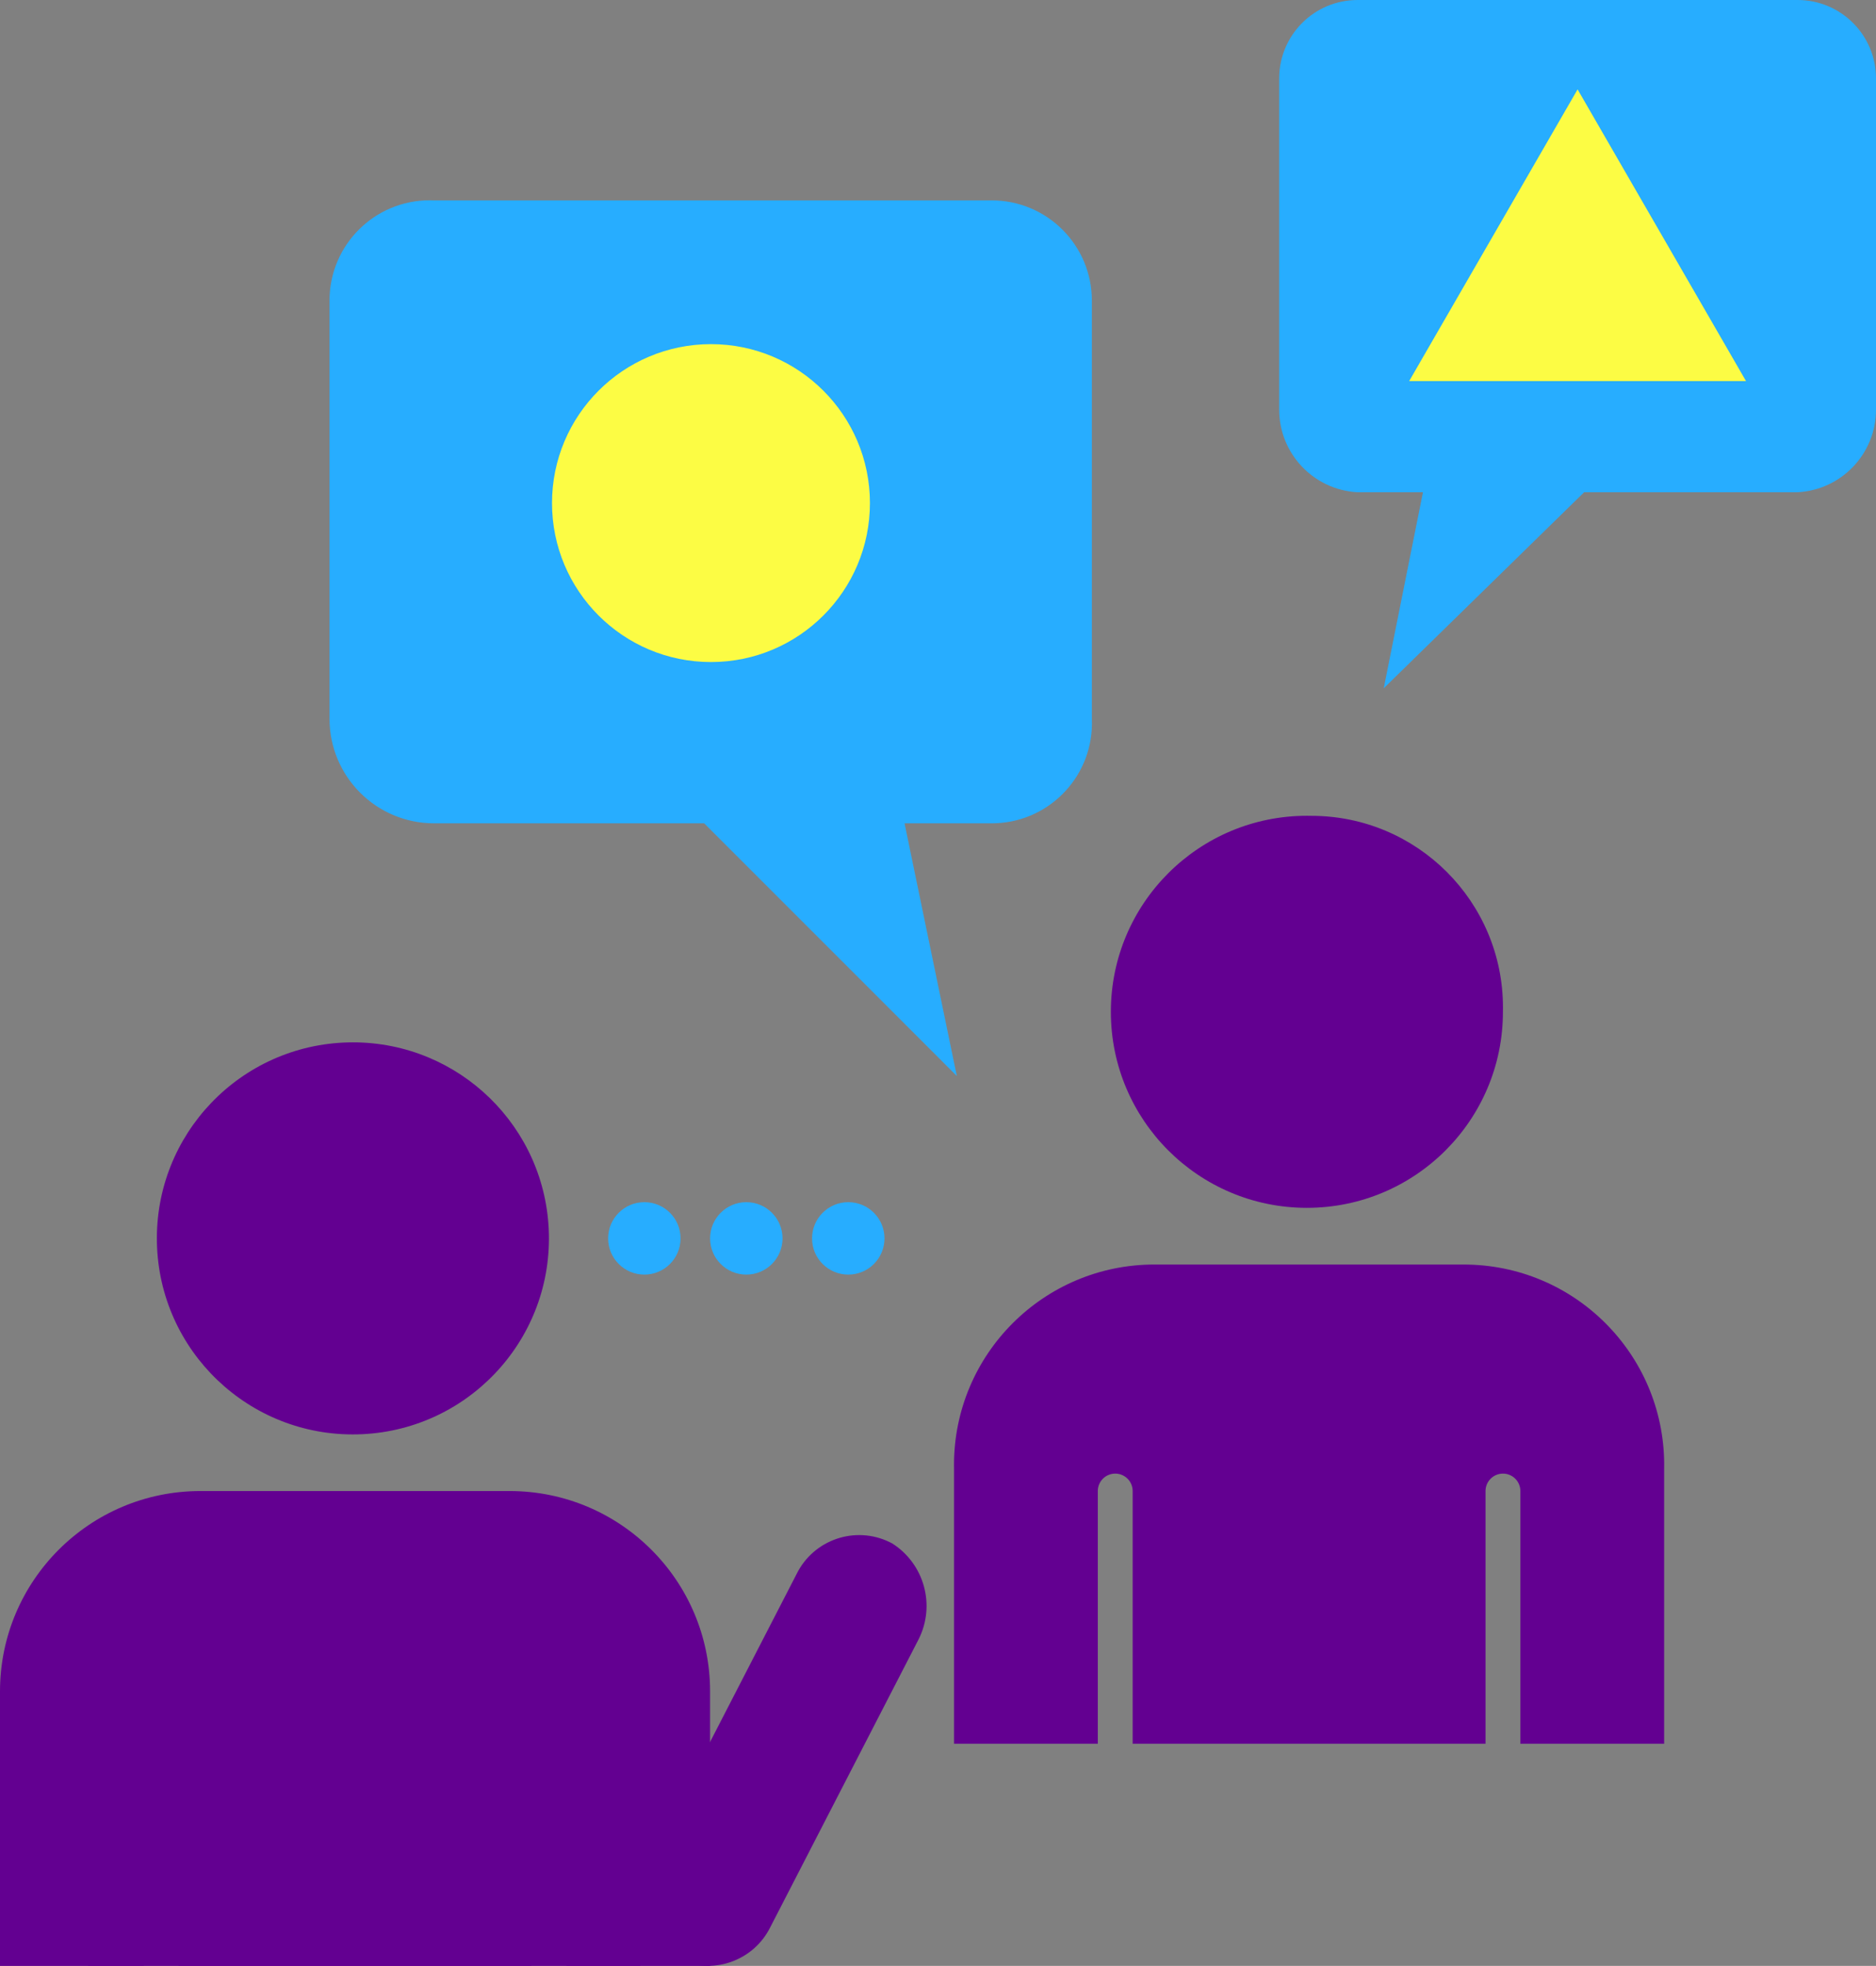 <?xml version="1.0" encoding="utf-8"?>
<!-- Generator: Adobe Illustrator 16.0.4, SVG Export Plug-In . SVG Version: 6.00 Build 0)  -->
<!DOCTYPE svg PUBLIC "-//W3C//DTD SVG 1.1//EN" "http://www.w3.org/Graphics/SVG/1.1/DTD/svg11.dtd">
<svg version="1.1" id="圖層_1" xmlns="http://www.w3.org/2000/svg" xmlns:xlink="http://www.w3.org/1999/xlink" x="0px" y="0px"
	 width="482.314px" height="505.434px" viewBox="0 0 482.314 505.434" enable-background="new 0 0 482.314 505.434"
	 xml:space="preserve">
<rect x="0" y="0" width="482.314" height="505.434" fill="#808080" stroke="none"/>
<g>
	<path fill="#630091" d="M386.4,260.153c-0.007,27.836-22.577,50.396-50.413,50.388c-27.835-0.007-50.395-22.576-50.388-50.412
		c0.008-27.834,22.577-50.395,50.412-50.388c0.369,0,0.738,0.004,1.107,0.013c27.217-0.007,49.286,22.05,49.293,49.267
		C386.413,259.4,386.409,259.776,386.4,260.153z"/>
	<path fill="#630091" d="M376.32,325.114H296.8c-28.452-0.007-51.524,23.054-51.531,51.509c0,0.377,0.004,0.754,0.013,1.131v70.561
		h36.96v-64.961c-0.004-2.473,1.999-4.48,4.474-4.484c2.476-0.004,4.482,2,4.486,4.473c0,0.006,0,0.01,0,0.014v64.959h90.72v-64.959
		c-0.003-2.475,2-4.482,4.475-4.486c2.475-0.002,4.482,2,4.485,4.475c0,0.004,0,0.008,0,0.012v64.961h36.96v-70.561
		c0.619-28.447-21.939-52.01-50.388-52.627C377.075,325.118,376.697,325.114,376.32,325.114z"/>
	<path fill="#630091" d="M141.12,317.274c0.619,27.829-21.438,50.89-49.268,51.509c-27.828,0.619-50.89-21.439-51.508-49.27
		c-0.617-27.828,21.439-50.889,49.269-51.506c0.369-0.01,0.738-0.014,1.106-0.015C118.123,267.987,140.511,289.876,141.12,317.274z"
		/>
	<path fill="#630091" d="M131.04,383.353h-79.52C23.066,383.353,0,406.419,0,434.875v70.561h36.96v-64.961
		c0-2.473,2.006-4.479,4.48-4.479s4.48,2.006,4.48,4.479v64.961h90.72v-64.961c0-2.473,2.006-4.479,4.479-4.479
		s4.48,2.006,4.48,4.479v64.961h36.96v-70.561C182.561,406.419,159.493,383.353,131.04,383.353z"/>
	<path fill="#27ADFF" d="M280.714,184.8c0.619,14.213-10.4,26.237-24.614,26.855c-0.382,0.017-0.764,0.025-1.146,0.024h-22.396
		l13.437,64.966l-64.957-64.966h-69.439c-14.846,0-26.881-12.035-26.881-26.88l0,0V77.279c-0.014-14.227,11.51-25.771,25.735-25.785
		c0.382,0,0.763,0.008,1.146,0.024h143.356c14.229,0,25.76,11.533,25.76,25.76L280.714,184.8L280.714,184.8z"/>
	<path fill="#27ADFF" d="M328.874,105.28c-0.016,11.329,8.847,20.684,20.16,21.28h16.8l-10.08,50.4l51.521-50.4h54.88
		c11.312-0.596,20.176-9.951,20.16-21.28V20.16c0-11.134-9.026-20.16-20.16-20.16h-113.12c-11.134,0-20.16,9.026-20.16,20.16
		L328.874,105.28L328.874,105.28z"/>
	<rect x="22.66" y="414.214" fill="#630091" width="142" height="91.219"/>
	<circle fill="#FCFC44" cx="182.789" cy="129.348" r="40.868"/>
	<g>
		<circle fill="#27ADFF" cx="165.66" cy="318.395" r="9.312"/>
		<circle fill="#27ADFF" cx="191.874" cy="318.395" r="9.312"/>
		<circle fill="#27ADFF" cx="218.087" cy="318.395" r="9.312"/>
	</g>
	<polygon fill="#FCFC44" points="362.293,97.98 405.594,22.98 448.896,97.98 	"/>
	<path fill="#630091" d="M198.077,495.416c-4.365,8.881-15.104,12.543-23.987,8.178c-0.22-0.107-0.438-0.221-0.652-0.338l0,0
		c-8.232-5.271-11.138-15.92-6.721-24.641l38.08-73.92c4.366-8.883,15.105-12.543,23.988-8.18c0.219,0.109,0.438,0.223,0.652,0.338
		l0,0c8.231,5.271,11.137,15.92,6.721,24.643L198.077,495.416z"/>
</g>
</svg>
